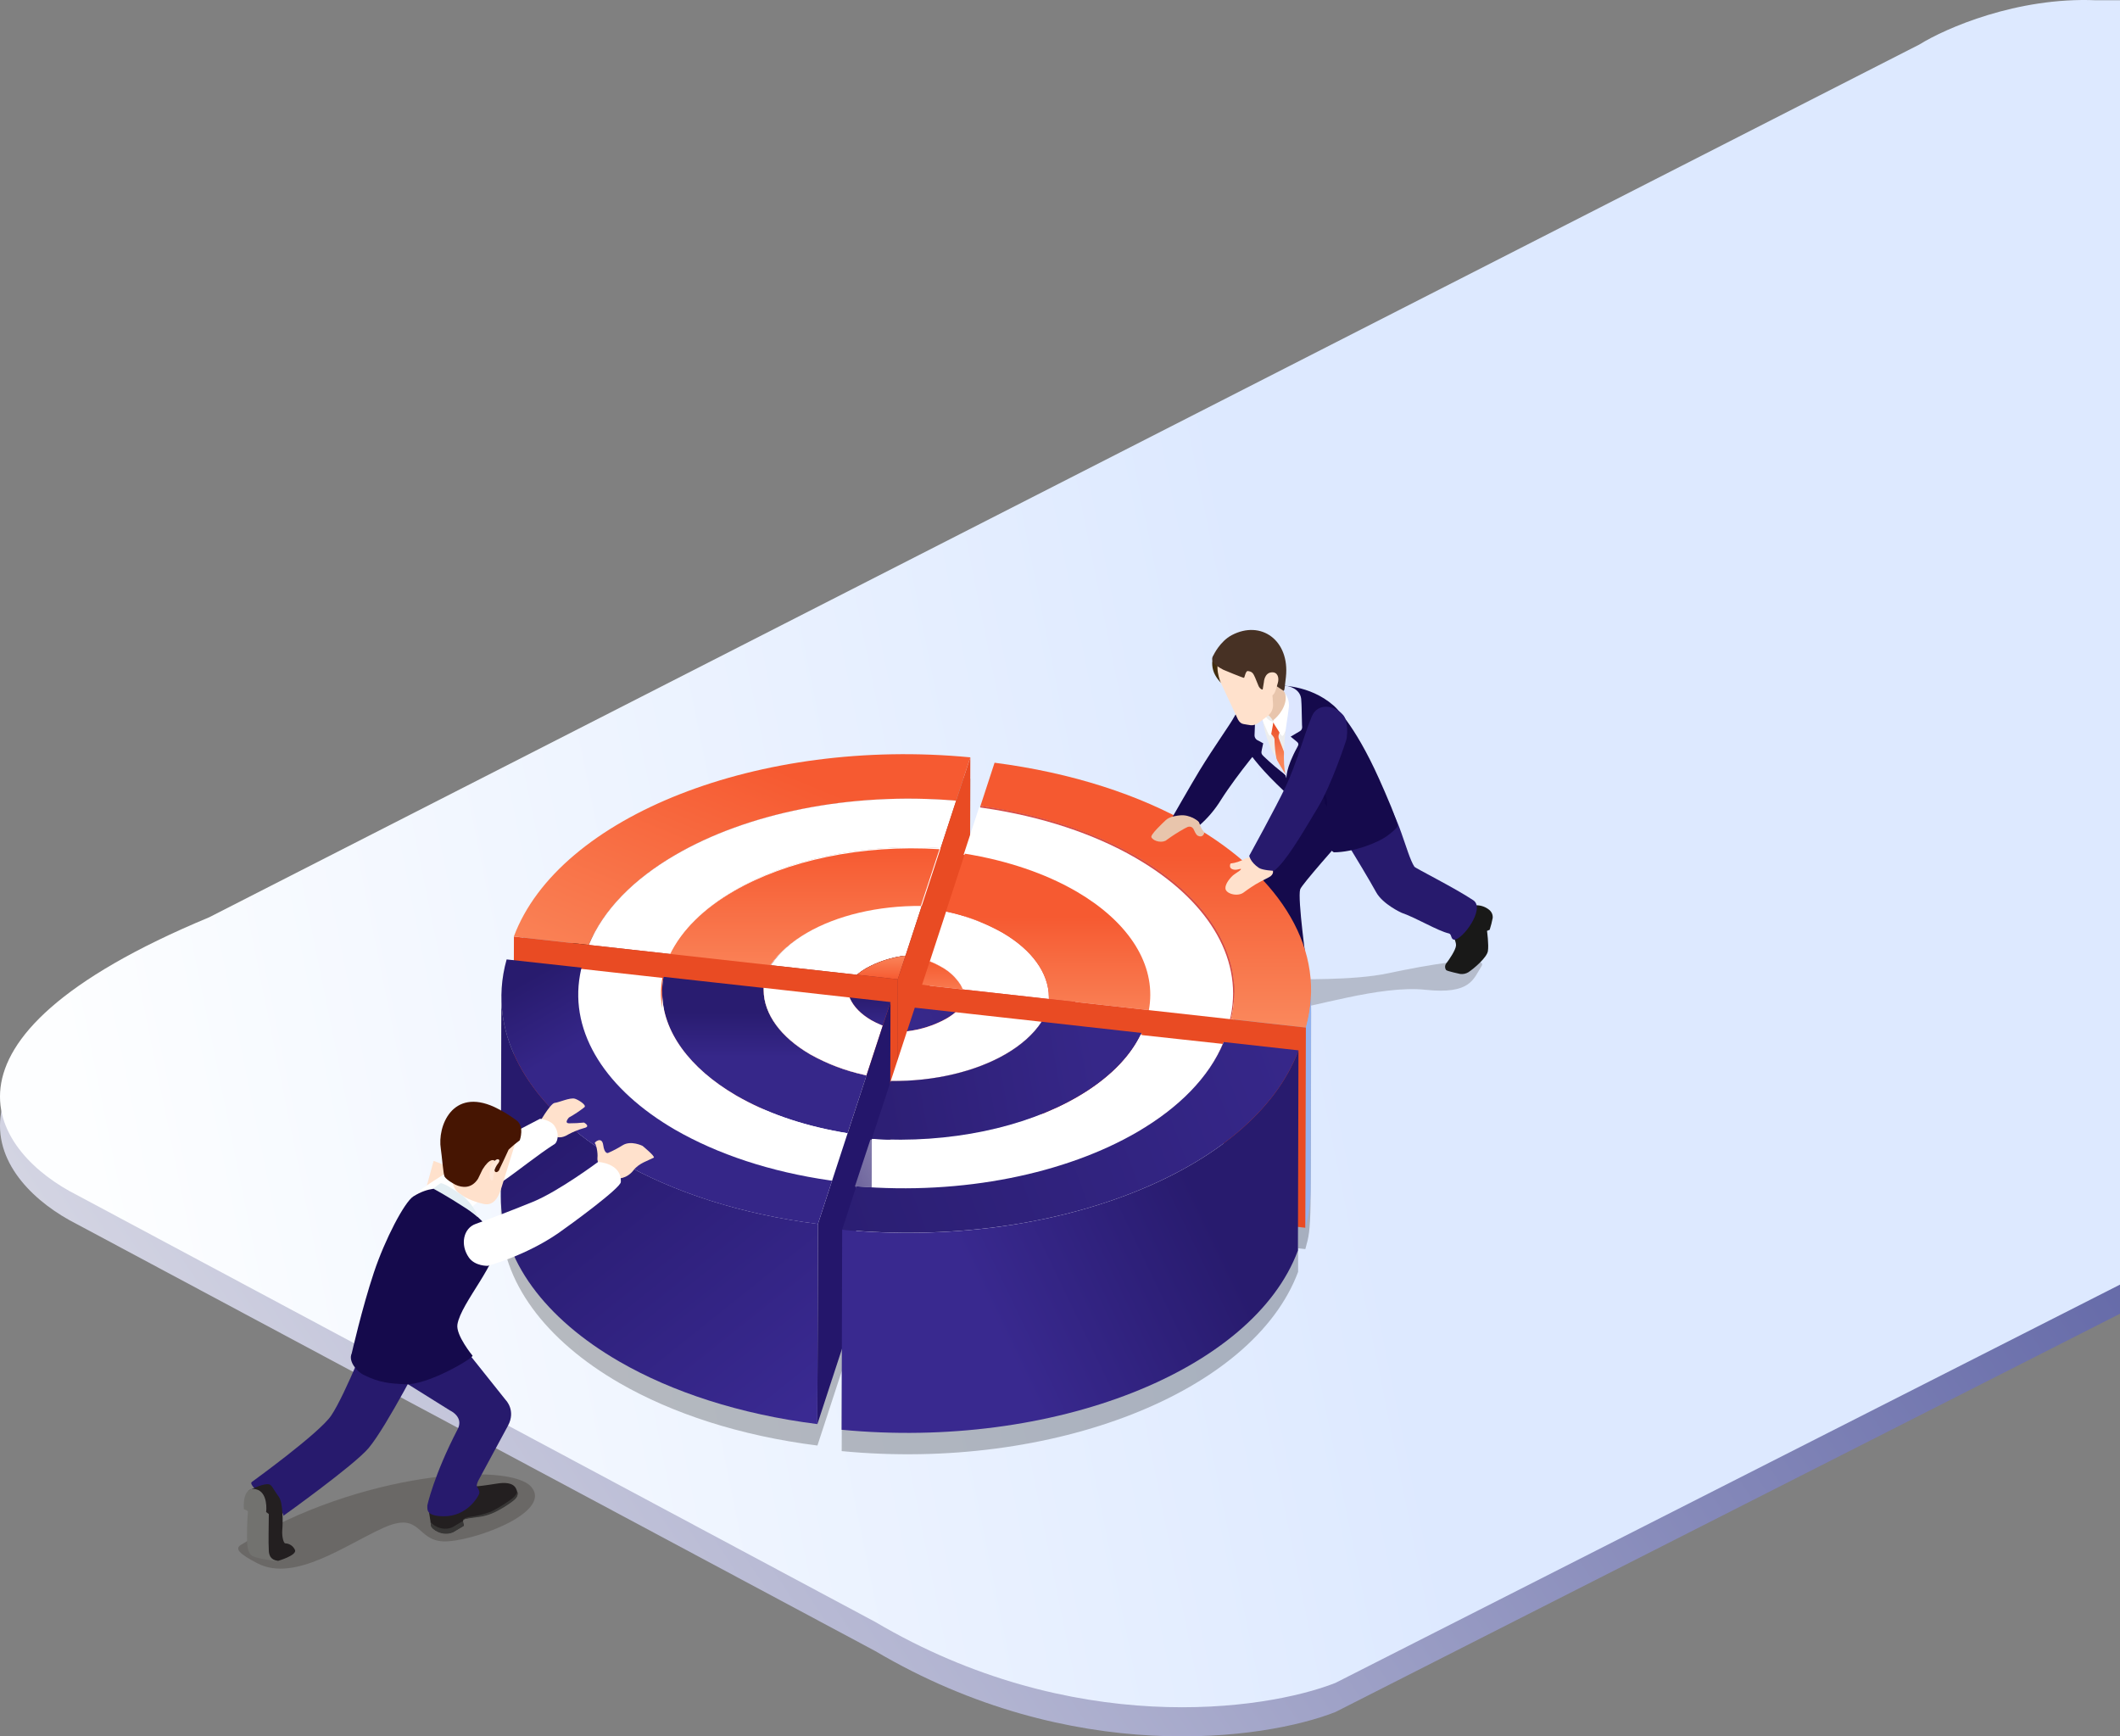 <svg width="801" height="656" viewBox="0 0 801 656" fill="none" xmlns="http://www.w3.org/2000/svg">
<rect x="0" y="0" width="801" height="656" fill="#808080" stroke="none"/>
<g id="Group 5498">
<path id="Vector 65" d="M504.556 646.805L838 477.547L837.999 11.095H791.952C762.101 9.823 735.055 21.69 725.264 27.782L79.018 357.557C-34.035 404.599 -1.432 447.086 29.002 462.449L330.689 623.761C404.999 667.625 477.563 657.4 504.556 646.805Z" fill="url(#paint0_linear_1234_9154)"/>
<path id="Vector 66" d="M504.556 635.805L838 466.547L837.999 0.095H791.952C762.101 -1.177 735.055 10.69 725.264 16.782L79.018 346.557C-34.035 393.599 -1.432 436.086 29.002 451.449L330.689 612.761C404.999 656.625 477.563 646.4 504.556 635.805Z" fill="url(#paint1_linear_1234_9154)"/>
<g id="Frame">
<g id="Group">
<g id="Isolation Mode">
<path id="Vector" d="M225.372 362.812L221.421 364.952L221.238 361.531L225.372 362.812Z" fill="#282827"/>
<path id="Vector_2" d="M229.65 353.402L238.213 359.583C238.213 359.583 242.53 362.559 244.1 363.33C244.464 363.534 244.774 363.822 245.006 364.169C245.237 364.516 245.382 364.913 245.43 365.327C245.469 365.582 245.453 365.843 245.383 366.091C245.313 366.34 245.19 366.57 245.024 366.767C244.116 367.786 242.18 368.629 240.571 369.051C235.792 370.308 230.758 367.674 230.758 367.674C229.961 367.229 224.306 364.134 223.883 363.84C222.705 363.044 221.653 362.734 221.279 363.33C221.279 363.33 221.406 364.747 221.422 364.922L216.691 362.145C216.488 361.305 216.344 360.451 216.261 359.591L215.91 353.227L229.65 353.402Z" fill="#231F20"/>
<path id="Vector_3" d="M245.444 365.536C244.536 367.024 242.083 367.883 240.49 368.361C238.836 368.849 237.097 368.982 235.388 368.752C233.679 368.522 232.038 367.933 230.573 367.024C228.98 366.181 224.463 363.73 224.009 363.523C224.009 363.523 221.389 361.845 221.333 363.245C221.316 363.433 221.316 363.622 221.333 363.81C221.353 363.701 221.391 363.596 221.444 363.5C221.699 362.569 224.336 364.224 224.336 364.224C224.726 364.558 229.856 367.533 230.708 367.987C230.708 367.987 235.487 371.169 240.816 369.395C242.409 368.87 244.385 368.178 245.293 366.698C245.455 366.334 245.508 365.93 245.444 365.536Z" fill="#282827"/>
<path id="Vector_4" d="M221.373 363.244C221.373 363.244 219.143 362.21 218.386 361.884C216.618 361.136 216.379 360.539 216.379 360.539C216.446 361.139 216.549 361.734 216.69 362.321C216.69 362.321 216.769 362.822 217.789 363.332C218.808 363.841 221.461 364.923 221.461 364.923L221.373 363.244Z" fill="#282827"/>
<g id="Vector_5" style="mix-blend-mode:multiply" opacity="0.2">
<path d="M487.035 370.029C489.481 369.775 511.083 370.58 524.588 367.676C538.094 364.771 562.809 360.347 559.738 365.082C556.668 369.817 555.744 375.767 538.556 373.937C521.368 372.107 495.473 380.863 484.427 381.93C473.38 382.997 472.151 371.541 487.035 370.029Z" fill="#160B01"/>
</g>
<path id="Vector_6" d="M482.766 370.875L486.708 373.015L486.9 369.594L482.766 370.875Z" fill="#282827"/>
<path id="Vector_7" d="M478.472 361.456L469.894 367.646C469.894 367.646 465.568 370.613 463.999 371.393C463.635 371.597 463.325 371.884 463.093 372.232C462.862 372.579 462.717 372.976 462.669 373.39C462.63 373.646 462.647 373.907 462.718 374.155C462.79 374.404 462.914 374.634 463.083 374.83C464.35 375.955 465.882 376.741 467.536 377.113C472.315 378.362 477.349 375.737 477.349 375.737C478.146 375.291 483.801 372.197 484.223 371.902C485.402 371.107 486.446 370.789 486.828 371.385C486.828 371.385 486.701 372.809 486.685 372.976L491.416 370.2C491.619 369.357 491.763 368.501 491.846 367.638L492.197 361.273L478.472 361.456Z" fill="#231F20"/>
<path id="Vector_8" d="M462.721 373.599C463.622 375.079 466.083 375.946 467.668 376.423C469.323 376.91 471.063 377.042 472.773 376.812C474.483 376.581 476.125 375.994 477.593 375.087C479.186 374.243 483.702 371.793 484.148 371.586C484.148 371.586 486.777 369.907 486.833 371.308C486.849 371.493 486.849 371.679 486.833 371.864C486.817 371.758 486.782 371.656 486.729 371.562C486.466 370.631 483.83 372.286 483.83 372.286C483.447 372.612 478.318 375.596 477.457 376.041C477.457 376.041 472.678 379.224 467.349 377.449C465.756 376.932 463.781 376.24 462.873 374.752C462.711 374.391 462.658 373.99 462.721 373.599Z" fill="#282827"/>
<path id="Vector_9" d="M486.795 371.307C486.795 371.307 489.025 370.264 489.782 369.946C491.55 369.198 491.789 368.602 491.789 368.602C491.723 369.199 491.619 369.791 491.478 370.376C491.478 370.376 491.399 370.877 490.379 371.394C489.359 371.911 486.707 372.985 486.707 372.985L486.795 371.307Z" fill="#282827"/>
<path id="Vector_10" d="M500.358 300.114C500.358 300.114 473.269 326.649 474.015 334.412C474.797 342.539 477.435 363.209 477.435 363.209C477.016 364.929 477.833 366.063 481.587 367.169C489.409 369.495 491.847 366.199 491.847 366.199C492.558 365.528 493.504 365.186 493.725 364.608C493.725 364.608 490.169 339.428 491.25 335.989C491.812 334.191 505.613 318.743 510.832 312.664C517.835 304.516 513.896 293 513.896 293L500.358 300.114Z" fill="#150A4C"/>
<path id="Vector_11" d="M557.606 342.001C559.477 341.966 561.295 342.596 562.709 343.772C563.157 344.146 563.506 344.618 563.728 345.147C563.95 345.676 564.038 346.248 563.985 346.816C563.697 348.319 563.317 349.805 562.848 351.266L561.842 351.686C561.842 351.686 562.571 356.941 562.17 359.348C561.769 361.756 556.964 365.884 554.814 367.298C553.88 367.872 552.762 368.106 551.664 367.955C551.664 367.955 546.685 366.892 546.379 366.479C546.1 366.068 545.969 365.581 546.006 365.092C546.043 364.603 546.245 364.139 546.583 363.771C547.516 362.567 549.995 358.964 550.126 357.228C550.25 355.619 548.668 353.03 548.668 353.03L557.606 342.001Z" fill="#191918"/>
<g id="Vector_12" style="mix-blend-mode:multiply" opacity="0.25">
<path d="M495.383 382.629C495.773 341.832 446.739 305.299 375.791 296.317L370.446 312.674L366.543 324.608L366.623 294.193C287.041 286.555 211.179 316.35 194.189 361.912V370.823L191.456 370.52C188.772 380.067 189.489 377.68 189.258 460.15C189.186 483.961 205.985 506.293 234.103 522.539C254.017 534.003 279.553 542.428 308.85 546.119L318.106 517.829L318.018 548.228C397.608 555.881 473.478 526.079 490.461 480.508V471.606L493.193 471.908C495.789 462.672 495.16 464.541 495.391 382.279C495.383 382.398 495.383 382.518 495.383 382.629Z" fill="black"/>
</g>
<g id="Group_2">
<g id="Group_3">
<path id="Vector_13" d="M361.266 302.492L361.051 378.072C320.738 374.683 281.803 382.917 254.888 398.59C239.268 407.683 227.703 419.274 222.23 432.576L222.446 356.997C227.886 343.703 239.452 332.103 255.104 323.01C282.019 307.329 320.937 299.095 361.266 302.492Z" fill="#A43A38"/>
<g id="Group_4">
<g id="Group_5">
<path id="Vector_14" d="M361.266 302.492L361.051 378.072C320.738 374.683 281.803 382.917 254.888 398.59C239.268 407.683 227.703 419.274 222.23 432.576L222.446 356.997C227.886 343.703 239.452 332.103 255.104 323.01C282.019 307.329 320.953 299.095 361.266 302.492Z" fill="#A43A38"/>
</g>
</g>
</g>
<g id="Group_6">
<path id="Vector_15" d="M355.405 320.423L355.19 396.003C325.718 394.125 297.433 400.33 277.623 411.795C266.313 418.334 257.758 426.584 253.281 436.02L253.496 360.401C257.973 350.965 266.528 342.715 277.839 336.175C297.648 324.759 325.902 318.553 355.405 320.423Z" fill="white"/>
<g id="Group_7">
<g id="Group_8">
<path id="Vector_16" d="M355.405 320.424L355.19 396.003C325.718 394.126 297.433 400.331 277.623 411.795C266.313 418.335 257.758 426.585 253.281 436.021L253.496 360.401C257.973 350.966 266.528 342.716 277.839 336.176C297.648 324.72 325.902 318.514 355.405 320.384V320.424Z" fill="white"/>
</g>
</g>
</g>
<path id="Vector_17" d="M366.611 286.124L361.266 302.489C320.953 299.092 282.019 307.326 255.104 323.007C239.483 332.1 227.918 343.692 222.445 356.994L194.145 353.811C211.167 308.305 287.029 278.478 366.611 286.124Z" fill="url(#paint2_linear_1234_9154)"/>
<path id="Vector_18" d="M361.265 302.492L355.403 320.424C325.931 318.555 297.646 324.76 277.836 336.216C266.525 342.756 257.97 351.006 253.494 360.442L222.477 356.997C227.917 343.703 239.483 332.103 255.135 323.01C282.018 307.329 320.936 299.095 361.265 302.492Z" fill="white"/>
<g id="Group_9">
<path id="Vector_19" d="M348.258 342.264L348.043 417.844C331.483 417.661 315.926 421.472 304.687 427.979C298.801 431.384 294.101 435.529 291.066 440.223L291.274 364.644C294.316 359.942 299.016 355.805 304.902 352.392C316.157 345.892 331.698 342.081 348.258 342.264Z" fill="#8D3230"/>
<g id="Group_10">
<g id="Group_11">
<path id="Vector_20" d="M348.258 342.266L348.043 417.846C331.483 417.663 315.926 421.474 304.687 427.982C298.801 431.387 294.101 435.532 291.066 440.225L291.274 364.646C294.316 359.944 299.016 355.807 304.902 352.394C316.141 345.894 331.698 342.052 348.258 342.266Z" fill="#8D3230"/>
</g>
</g>
</g>
<path id="Vector_21" d="M354.948 320.829L347.78 342.676C331.22 342.493 315.663 346.303 304.424 352.803C298.538 356.216 293.838 360.353 290.795 365.055L253.016 360.847C257.492 351.411 266.047 343.161 277.358 336.621C297.192 325.165 325.445 318.96 354.948 320.829Z" fill="url(#paint3_linear_1234_9154)"/>
<path id="Vector_22" d="M348.258 342.272L342.124 361.055C336.865 361.664 331.779 363.305 327.157 365.885C325.957 366.581 324.819 367.379 323.756 368.271L291.273 364.659C294.316 359.958 299.016 355.821 304.902 352.408C316.157 345.9 331.698 342.089 348.258 342.272Z" fill="white"/>
<g id="Group_12">
<path id="Vector_23" d="M342.126 361.047L341.911 436.626C336.653 437.239 331.567 438.88 326.944 441.456C325.747 442.157 324.61 442.956 323.543 443.842L323.758 368.263C324.821 367.371 325.959 366.572 327.159 365.876C331.781 363.297 336.867 361.655 342.126 361.047Z" fill="#8D3230"/>
<g id="Group_13">
<g id="Group_14">
<path id="Vector_24" d="M342.126 361.047L341.911 436.626C336.653 437.239 331.567 438.88 326.944 441.456C325.747 442.157 324.61 442.956 323.543 443.842L323.758 368.263C324.821 367.371 325.959 366.572 327.159 365.876C331.781 363.297 336.867 361.655 342.126 361.047Z" fill="#8D3230"/>
</g>
</g>
</g>
<path id="Vector_25" d="M342.126 361.047L339.203 369.973L323.758 368.255C324.821 367.363 325.959 366.564 327.159 365.868C331.781 363.291 336.868 361.653 342.126 361.047Z" fill="url(#paint4_linear_1234_9154)"/>
<path id="Vector_26" d="M323.765 368.26L291.282 364.648L253.494 360.439L222.477 356.994L194.176 353.844L193.961 429.455L222.262 432.606L253.279 436.058L291.067 440.259L323.542 443.871L338.986 445.589L339.202 369.978L323.765 368.26Z" fill="#E94B23"/>
<path id="Vector_27" d="M361.267 302.49L355.405 320.422L348.26 342.269L342.127 361.052L339.203 369.979L338.988 445.59L341.92 436.664L348.053 417.88L355.198 396.042L361.052 378.101L366.405 361.736L366.62 286.125L361.267 302.49Z" fill="#E94B23"/>
<g id="Group_15">
<g id="Group_16">
<g id="Group_17">
<path id="Vector_28" d="M219.723 365.586L219.508 441.205C219.421 441.547 219.341 441.89 219.269 442.24C219.118 442.924 219.015 443.425 218.927 443.926C218.488 446.349 218.264 448.807 218.258 451.269L218.473 375.69C218.48 373.227 218.704 370.77 219.142 368.347C219.23 367.845 219.333 367.344 219.477 366.66C219.556 366.318 219.636 365.968 219.723 365.626V365.586Z" fill="#D54B48"/>
</g>
</g>
</g>
<g id="Group_18">
<g id="Group_19">
<g id="Group_20">
<path id="Vector_29" d="M250.741 369.048L250.526 444.627C250.47 444.953 250.414 445.272 250.367 445.598C250.367 445.797 250.311 445.988 250.279 446.187C250.247 446.385 250.239 446.481 250.223 446.624C250.071 447.873 249.994 449.129 249.992 450.387L250.207 374.768C250.209 373.513 250.286 372.259 250.438 371.013C250.438 370.862 250.478 370.718 250.494 370.567C250.51 370.416 250.55 370.177 250.582 369.978C250.613 369.78 250.685 369.334 250.741 369.008V369.048Z" fill="white"/>
</g>
</g>
</g>
<g id="Group_21">
<g id="Group_22">
<g id="Group_23">
<path id="Vector_30" d="M288.512 373.25L288.281 448.869C288.281 449.036 288.281 449.203 288.281 449.371L288.504 373.751V373.25H288.512Z" fill="#D54B48"/>
</g>
</g>
</g>
<g id="Group_24">
<g id="Group_25">
<g id="Group_26">
<path id="Vector_31" d="M250.741 369.048L250.526 444.627C250.47 444.953 250.414 445.272 250.367 445.598C250.367 445.797 250.311 445.988 250.279 446.187C250.247 446.385 250.239 446.481 250.223 446.624C250.071 447.873 249.994 449.129 249.992 450.387L250.207 374.768C250.209 373.513 250.286 372.259 250.438 371.013C250.438 370.862 250.478 370.718 250.494 370.567C250.51 370.416 250.55 370.177 250.582 369.978C250.613 369.78 250.685 369.334 250.741 369.008V369.048Z" fill="white"/>
</g>
</g>
</g>
<g id="Group_27">
<g id="Group_28">
<g id="Group_29">
<path id="Vector_32" d="M219.723 365.586L219.508 441.205C219.421 441.547 219.341 441.89 219.269 442.24C219.118 442.924 219.015 443.425 218.927 443.926C218.488 446.349 218.264 448.807 218.258 451.269L218.473 375.69C218.48 373.227 218.704 370.77 219.142 368.347C219.23 367.845 219.333 367.344 219.477 366.66C219.556 366.318 219.636 365.968 219.723 365.626V365.586Z" fill="#D54B48"/>
</g>
</g>
</g>
<g id="Group_30">
<g id="Group_31">
<g id="Group_32">
<path id="Vector_33" d="M329.268 385.476L329.053 461.055L328.862 460.944C325.094 458.732 322.354 455.972 321 452.941L320.96 452.861C320.921 452.778 320.886 452.693 320.857 452.606C320.831 452.558 320.809 452.508 320.793 452.455L321.008 376.836C321.026 376.89 321.047 376.943 321.072 376.995C321.072 377.083 321.135 377.162 321.175 377.25C321.178 377.273 321.178 377.297 321.175 377.321C322.537 380.352 325.277 383.121 329.045 385.333L329.236 385.444L329.268 385.476Z" fill="#D54B48"/>
</g>
</g>
</g>
<g id="Group_33">
<g id="Group_34">
<g id="Group_35">
<path id="Vector_34" d="M333.524 387.513L333.308 463.132C332.966 462.997 332.631 462.854 332.305 462.711C331.215 462.239 330.151 461.707 329.119 461.12L329.039 461.072L329.254 385.492L329.334 385.54C330.366 386.128 331.43 386.659 332.52 387.131C332.847 387.274 333.181 387.417 333.524 387.553V387.513Z" fill="#D54B48"/>
</g>
</g>
</g>
<path id="Vector_35" d="M336.448 378.578L333.525 387.512C333.183 387.377 332.848 387.234 332.521 387.091C331.431 386.619 330.368 386.087 329.335 385.5L329.256 385.452L329.064 385.34C325.297 383.129 322.557 380.36 321.195 377.329C321.198 377.305 321.198 377.281 321.195 377.257C321.155 377.17 321.123 377.09 321.091 377.003C321.066 376.951 321.045 376.898 321.027 376.844L336.448 378.578Z" fill="url(#paint5_linear_1234_9154)"/>
<g id="Group_36">
<g id="Group_37">
<g id="Group_38">
<path id="Vector_36" d="M306.235 398.413L306.028 473.993L305.757 473.842C294.908 467.477 288.408 458.853 288.297 449.625C288.297 449.529 288.297 449.434 288.297 449.338L288.52 373.719C288.52 373.814 288.52 373.91 288.52 374.005C288.631 383.242 295.131 391.89 305.98 398.222L306.243 398.382L306.235 398.413Z" fill="white"/>
</g>
</g>
</g>
<g id="Group_39">
<g id="Group_40">
<g id="Group_41">
<path id="Vector_37" d="M327.39 406.298L327.175 481.878L326.69 481.774L326.22 481.663C319.198 480.128 312.44 477.571 306.163 474.073L306.027 473.994L306.234 398.414L306.378 398.494C312.658 401.984 319.415 404.541 326.435 406.083L326.905 406.187L327.39 406.298Z" fill="white"/>
</g>
</g>
</g>
<path id="Vector_38" d="M288.511 373.247C288.511 373.51 288.511 373.772 288.511 374.043C288.623 383.28 295.123 391.927 305.971 398.26L306.234 398.419C312.557 401.947 319.362 404.531 326.434 406.089L326.904 406.192L327.39 406.304L320.221 428.15C319.258 427.991 318.302 427.832 317.346 427.657C302.339 424.952 289.148 420.234 278.523 414.132L277.917 413.782C259.039 402.747 248.445 387.297 250.413 371.06C250.413 370.908 250.453 370.765 250.469 370.614C250.485 370.463 250.524 370.224 250.556 370.025C250.588 369.826 250.66 369.381 250.716 369.055L288.511 373.247Z" fill="url(#paint6_linear_1234_9154)"/>
<path id="Vector_39" d="M321.01 376.855C321.028 376.909 321.05 376.962 321.074 377.014C321.074 377.101 321.138 377.181 321.178 377.269C322.572 380.371 325.312 383.14 329.079 385.352L329.271 385.463C330.323 386.053 331.408 386.584 332.52 387.054C332.847 387.197 333.182 387.34 333.524 387.476L327.391 406.259L326.905 406.148L326.435 406.044C319.415 404.502 312.658 401.945 306.378 398.455L306.235 398.375L305.972 398.216C295.123 391.851 288.623 383.235 288.512 373.999C288.512 373.736 288.512 373.474 288.512 373.203L321.01 376.855Z" fill="white"/>
<g id="Group_42">
<g id="Group_43">
<g id="Group_44">
<path id="Vector_40" d="M320.247 428.141L320.032 503.72C319.068 503.569 318.112 503.402 317.164 503.235C302.15 500.53 288.959 495.812 278.333 489.71L277.728 489.368C260.315 479.185 249.945 465.246 249.992 450.385L250.207 374.766C250.16 389.611 260.562 403.55 277.943 413.749L278.548 414.099C289.174 420.201 302.365 424.919 317.371 427.624C318.327 427.799 319.283 427.958 320.247 428.117V428.141Z" fill="white"/>
</g>
</g>
</g>
<g id="Group_45">
<g id="Group_46">
<g id="Group_47">
<path id="Vector_41" d="M314.384 446.072L314.169 521.651L313.492 521.556C290.767 518.326 270.909 511.627 255.289 502.645L254.827 502.422C231.863 489.089 218.187 470.782 218.242 451.275L218.457 375.695C218.402 395.203 232.078 413.509 255.042 426.851L255.488 427.105C271.109 436.087 290.966 442.778 313.691 446.016L314.368 446.112L314.384 446.072Z" fill="white"/>
</g>
</g>
</g>
<path id="Vector_42" d="M250.284 369.453C250.228 369.779 250.173 370.105 250.125 370.423C250.077 370.742 250.061 370.821 250.037 371.012C250.013 371.203 249.997 371.306 249.982 371.458C247.998 387.695 258.608 403.145 277.47 414.18L277.94 414.45C288.701 420.632 301.892 425.35 316.899 428.055C317.854 428.23 318.81 428.389 319.774 428.548L313.912 446.48L313.235 446.385C290.509 443.147 270.652 436.456 255.032 427.474L254.585 427.219C228.762 412.215 214.679 390.933 218.67 368.721C218.757 368.22 218.861 367.718 218.964 367.217C219.068 366.716 219.163 366.342 219.251 366L250.284 369.453Z" fill="white"/>
<g id="Group_48">
<g id="Group_49">
<path id="Vector_43" d="M309.03 462.439L308.815 538.019C279.518 534.311 253.949 525.902 234.068 514.43C205.926 498.208 189.151 475.861 189.223 452.049L189.438 376.43C189.366 400.249 206.165 422.573 234.283 438.819C254.196 450.283 279.733 458.708 309.03 462.407V462.439Z" fill="url(#paint7_linear_1234_9154)"/>
</g>
</g>
<path id="Vector_44" d="M333.533 387.512L327.391 406.296L320.247 428.142L314.384 446.075L309.031 462.44L308.824 538.051L314.169 521.686L320.039 503.754L327.176 481.907L333.318 463.132L336.241 454.197L336.456 378.578L333.533 387.512Z" fill="#24166B"/>
<path id="Vector_45" d="M219.724 365.587C219.636 365.93 219.557 366.28 219.477 366.622C219.334 367.306 219.23 367.807 219.142 368.308C215.16 390.521 229.235 411.802 255.058 426.807C271.124 436.044 290.982 442.718 313.707 445.972L314.384 446.068L309.032 462.433C279.735 458.717 254.166 450.308 234.285 438.844C200.679 419.464 183.306 391.356 191.423 362.469L219.724 365.587Z" fill="url(#paint8_linear_1234_9154)"/>
<g id="Group_50">
<g id="Group_51">
<g id="Group_52">
<path id="Vector_46" d="M466.345 374.995L466.13 450.614C466.186 431.107 452.509 412.8 429.545 399.467C413.614 390.302 393.979 383.666 371.557 380.373L370.219 380.182L370.434 304.562L371.772 304.753C394.195 308.015 413.797 314.65 429.76 323.847C452.724 337.181 466.401 355.487 466.345 374.987V374.995Z" fill="#D54B48"/>
</g>
</g>
</g>
<g id="Group_53">
<g id="Group_54">
<g id="Group_55">
<path id="Vector_47" d="M466.345 374.995L466.13 450.614C466.186 431.107 452.509 412.8 429.545 399.467C413.614 390.302 393.979 383.666 371.557 380.373L370.219 380.182L370.434 304.562L371.772 304.753C394.195 308.015 413.797 314.65 429.76 323.847C452.724 337.181 466.401 355.487 466.345 374.987V374.995Z" fill="#D54B48"/>
</g>
</g>
</g>
<g id="Group_56">
<g id="Group_57">
<g id="Group_58">
<path id="Vector_48" d="M406.405 336.629L406.198 412.208C394.72 405.629 380.541 400.712 364.348 398.111L364.563 322.531C380.756 325.125 394.935 330.041 406.405 336.621V336.629Z" fill="white"/>
</g>
</g>
</g>
<g id="Group_59">
<g id="Group_60">
<g id="Group_61">
<path id="Vector_49" d="M434.612 375.87L434.397 451.505C434.444 436.652 424.042 422.713 406.661 412.522L406.199 412.251L406.406 336.672L406.876 336.942C424.289 347.126 434.652 361.064 434.612 375.926V375.87Z" fill="white"/>
</g>
</g>
</g>
<g id="Group_62">
<g id="Group_63">
<g id="Group_64">
<path id="Vector_50" d="M378.574 352.259L378.359 427.879L378.088 427.719C371.559 424.112 364.524 421.508 357.219 419.994L357.434 344.375C364.733 345.892 371.763 348.496 378.287 352.1L378.566 352.259H378.574Z" fill="#D54B48"/>
</g>
</g>
</g>
<g id="Group_65">
<g id="Group_66">
<g id="Group_67">
<path id="Vector_51" d="M378.574 352.259L378.359 427.879L378.088 427.719C371.559 424.112 364.524 421.508 357.219 419.994L357.434 344.375C364.733 345.892 371.763 348.496 378.287 352.1L378.566 352.259H378.574Z" fill="#D54B48"/>
</g>
</g>
</g>
<g id="Group_68">
<g id="Group_69">
<g id="Group_70">
<path id="Vector_52" d="M355.546 365.216L355.331 440.796L355.084 440.66C353.802 439.934 352.471 439.296 351.102 438.751L351.285 363.203C352.654 363.748 353.985 364.386 355.267 365.112L355.514 365.256L355.546 365.216Z" fill="white"/>
</g>
</g>
</g>
<g id="Group_71">
<g id="Group_72">
<g id="Group_73">
<path id="Vector_53" d="M363.815 373.803L363.592 449.422C363.544 449.287 363.481 449.143 363.425 449.016C363.234 448.587 363.019 448.173 362.788 447.759C360.985 444.905 358.485 442.556 355.523 440.933L355.332 440.822L355.547 365.242L355.738 365.354C358.703 366.973 361.203 369.323 363.003 372.18C363.234 372.585 363.449 372.975 363.64 373.429C363.696 373.564 363.751 373.699 363.815 373.834V373.803Z" fill="white"/>
</g>
</g>
</g>
<path id="Vector_54" d="M355.548 365.208L355.739 365.32C358.703 366.939 361.204 369.289 363.003 372.146C363.234 372.551 363.45 372.941 363.641 373.395C363.696 373.53 363.752 373.665 363.816 373.8L348.371 372.082L351.286 363.195C352.655 363.743 353.985 364.381 355.269 365.105L355.548 365.208Z" fill="url(#paint9_linear_1234_9154)"/>
<g id="Group_74">
<g id="Group_75">
<g id="Group_76">
<path id="Vector_55" d="M466.345 374.995L466.13 450.614C466.186 431.107 452.509 412.8 429.545 399.467C413.614 390.302 393.979 383.666 371.557 380.373L370.219 380.182L370.434 304.562L371.772 304.753C394.195 308.015 413.797 314.65 429.76 323.847C452.724 337.181 466.401 355.487 466.345 374.987V374.995Z" fill="#D54B48"/>
</g>
</g>
</g>
<g id="Group_77">
<g id="Group_78">
<g id="Group_79">
<path id="Vector_56" d="M434.612 375.87L434.397 451.505C434.444 436.652 424.042 422.713 406.661 412.522L406.199 412.251L406.406 336.672L406.876 336.942C424.289 347.126 434.652 361.064 434.612 375.926V375.87Z" fill="white"/>
</g>
</g>
</g>
<g id="Group_80">
<g id="Group_81">
<g id="Group_82">
<path id="Vector_57" d="M396.297 376.905L396.082 452.485V452.326C396.035 443.089 389.575 434.425 378.758 428.077L378.359 427.846L378.574 352.227L378.973 352.457C389.79 358.822 396.25 367.478 396.297 376.714V376.873V376.905Z" fill="#D54B48"/>
</g>
</g>
</g>
<g id="Group_83">
<g id="Group_84">
<g id="Group_85">
<path id="Vector_58" d="M396.297 376.907L396.082 452.486V452.566L396.297 376.947V376.875V376.907Z" fill="white"/>
</g>
</g>
</g>
<g id="Group_86">
<g id="Group_87">
<g id="Group_88">
<path id="Vector_59" d="M396.297 376.977L396.082 452.596C396.082 452.739 396.082 452.882 396.082 453.033L396.297 377.454C396.297 377.303 396.297 377.152 396.297 377.008V376.977Z" fill="white"/>
</g>
</g>
</g>
<path id="Vector_60" d="M378.574 352.259L378.972 352.49C389.789 358.854 396.249 367.51 396.297 376.747V376.978C396.297 377.121 396.297 377.272 396.297 377.423L363.822 373.803C363.758 373.668 363.702 373.533 363.647 373.398C363.455 372.976 363.24 372.554 363.009 372.149C361.21 369.292 358.709 366.942 355.745 365.323L355.554 365.211L355.307 365.068C354.025 364.341 352.694 363.703 351.324 363.159L357.473 344.375C364.759 345.895 371.775 348.499 378.287 352.1L378.574 352.259Z" fill="white"/>
<g id="Group_89">
<g id="Group_90">
<g id="Group_91">
<path id="Vector_61" d="M434.612 375.875L434.397 451.51C434.397 452.489 434.349 453.467 434.254 454.454C434.158 455.44 434.031 456.316 433.863 457.254L434.078 381.675C434.246 380.736 434.381 379.805 434.469 378.874C434.556 377.944 434.612 376.901 434.612 375.923V375.875Z" fill="#D54B48"/>
</g>
</g>
</g>
<g id="Group_92">
<g id="Group_93">
<g id="Group_94">
<path id="Vector_62" d="M466.345 375L466.129 450.619C466.119 453.434 465.828 456.24 465.261 458.997C465.261 459.116 465.205 459.235 465.182 459.355C465.086 459.792 464.982 460.246 464.879 460.691L465.094 385.072C465.197 384.626 465.301 384.181 465.397 383.735C465.397 383.616 465.444 383.497 465.476 383.377C466.043 380.621 466.334 377.814 466.345 375Z" fill="white"/>
</g>
</g>
</g>
<path id="Vector_63" d="M428.813 323.966L429.315 324.261C455.544 339.488 469.651 361.207 465.031 383.778C465.031 383.897 464.975 384.016 464.952 384.136C464.856 384.581 464.752 385.027 464.649 385.472L433.592 382.028C433.759 381.089 433.895 380.158 433.982 379.227C435.504 363.316 424.957 348.16 406.39 337.3L405.92 337.03C394.45 330.45 380.272 325.534 364.078 322.94L369.949 305L371.287 305.191C393.765 308.453 413.344 315.072 428.813 323.966Z" fill="white"/>
<path id="Vector_64" d="M406.23 336.534L406.875 336.9C425.442 347.759 435.988 362.883 434.467 378.826C434.379 379.757 434.244 380.688 434.077 381.627L396.289 377.426C396.289 377.275 396.289 377.124 396.289 376.981V376.726C396.241 367.489 389.781 358.826 378.964 352.469L378.566 352.238L378.287 352.079C371.76 348.474 364.728 345.87 357.426 344.354L364.555 322.516C380.748 325.133 394.935 330.05 406.23 336.534Z" fill="url(#paint10_linear_1234_9154)"/>
<path id="Vector_65" d="M450.533 311.817C484.139 331.197 501.512 359.304 493.395 388.192L465.094 385.01C465.198 384.564 465.301 384.118 465.397 383.673C465.397 383.554 465.445 383.434 465.476 383.315C470.096 360.744 455.99 339.025 429.76 323.798C413.829 314.625 394.194 307.99 371.772 304.704L370.434 304.513L375.778 288.156C405.083 291.943 430.652 300.344 450.533 311.817Z" fill="url(#paint11_linear_1234_9154)"/>
<g id="Group_95">
<g id="Group_96">
<g id="Group_97">
<path id="Vector_66" d="M495.378 374.211L495.163 449.791C495.144 454.529 494.477 459.243 493.18 463.801L493.395 388.221C494.692 383.663 495.359 378.949 495.378 374.211Z" fill="#93B2EE"/>
</g>
</g>
</g>
<path id="Vector_67" d="M465.096 385.07L434.079 381.625L396.291 377.416L363.816 373.804L348.371 372.094L348.156 447.705L363.601 449.424L396.084 453.035L433.864 457.236L464.881 460.689L493.182 463.839L493.397 388.22L465.096 385.07Z" fill="#E94B23"/>
<path id="Vector_68" d="M361.052 382.414C359.914 383.362 358.693 384.207 357.403 384.936C352.848 387.431 347.852 389.022 342.691 389.622L345.631 380.703L361.052 382.414Z" fill="url(#paint12_linear_1234_9154)"/>
<g id="Group_98">
<g id="Group_99">
<g id="Group_100">
<path id="Vector_69" d="M361.052 382.414L360.837 457.994C359.7 458.945 358.479 459.792 357.189 460.524C352.624 463.027 347.618 464.627 342.445 465.233L342.66 389.654C347.821 389.054 352.817 387.463 357.372 384.968C358.662 384.239 359.883 383.395 361.021 382.446L361.052 382.414Z" fill="#D54B48"/>
</g>
</g>
</g>
<path id="Vector_70" d="M393.543 386.026C390.5 390.72 385.801 394.865 379.914 398.278C368.675 404.778 353.111 408.62 336.543 408.406L342.692 389.622C347.853 389.022 352.849 387.431 357.404 384.936C358.694 384.207 359.915 383.363 361.052 382.414L393.543 386.026Z" fill="white"/>
<g id="Group_101">
<g id="Group_102">
<g id="Group_103">
<path id="Vector_71" d="M393.543 386.023L393.328 461.643C390.286 466.337 385.586 470.482 379.7 473.887C368.46 480.394 352.896 484.229 336.328 484.022L336.543 408.403C353.111 408.586 368.675 404.775 379.915 398.275C385.801 394.862 390.501 390.717 393.543 386.023Z" fill="white"/>
</g>
</g>
</g>
<g id="Group_104">
<g id="Group_105">
<g id="Group_106">
<path id="Vector_72" d="M431.323 390.25L431.1 465.83C426.632 475.273 418.069 483.523 406.766 490.063C386.948 501.527 358.695 507.733 329.191 505.863L329.406 430.244C358.878 432.113 387.163 425.908 406.981 414.443C418.284 407.912 426.879 399.662 431.323 390.25Z" fill="white"/>
</g>
</g>
</g>
<path id="Vector_73" d="M431.323 390.248C426.879 399.66 418.284 407.91 406.965 414.449C387.148 425.914 358.894 432.119 329.391 430.249L336.559 408.403C353.127 408.586 368.692 404.775 379.931 398.275C385.817 394.862 390.517 390.717 393.56 386.023L431.323 390.248Z" fill="url(#paint13_linear_1234_9154)"/>
<path id="Vector_74" d="M462 394.389C456.545 407.527 444.964 418.99 429.3 427.977C402.358 443.466 363.365 451.604 323 448.254L328.87 430.532C358.38 432.38 386.702 426.247 406.545 414.918C417.887 408.455 426.492 400.301 430.943 391L462 394.389Z" fill="url(#paint14_linear_1234_9154)"/>
<g id="Group_107">
<g id="Group_108">
<g id="Group_109">
<path id="Vector_75" d="M462.34 393.68L462.125 469.299C456.685 482.585 445.111 494.185 429.467 503.286C402.56 518.959 363.625 527.153 323.305 523.804L323.52 448.185C363.832 451.574 402.775 443.339 429.682 427.667C445.302 418.573 456.868 406.982 462.34 393.68Z" fill="white"/>
</g>
</g>
</g>
<path id="Vector_76" d="M490.602 396.822C473.659 442.401 397.789 472.195 318.199 464.542L323.544 448.185C363.857 451.574 402.799 443.339 429.706 427.667C445.327 418.573 456.892 406.982 462.364 393.68L490.602 396.822Z" fill="url(#paint15_linear_1234_9154)"/>
<g id="Group_110">
<g id="Group_111">
<path id="Vector_77" d="M490.602 396.82L490.395 472.44C473.445 518.01 397.574 547.773 317.984 540.159L318.199 464.579C397.789 472.193 473.66 442.399 490.602 396.82Z" fill="url(#paint16_linear_1234_9154)"/>
</g>
</g>
</g>
<path id="Vector_78" d="M160.406 451.124L163.831 438.57L177.293 443.718L173.669 457.815C173.621 457.871 160.406 451.124 160.406 451.124Z" fill="#FFE1CC"/>
<path id="Vector_79" d="M183.069 437.875C182.366 437.883 181.678 438.085 181.082 438.459C180.486 438.832 180.005 439.362 179.692 439.991C179.415 440.522 179.256 441.105 179.225 441.702C179.193 442.299 179.29 442.896 179.509 443.452C179.837 444.12 180.359 444.674 181.006 445.043C181.006 445.043 181.675 441.137 181.842 440.421C182.178 439.539 182.588 438.687 183.069 437.875Z" fill="#EFCFBD"/>
<g id="Group 5454">
<g id="Vector_80" style="mix-blend-mode:multiply" opacity="0.2">
<path d="M91.05 583.63C88.627 585.092 90.274 587 97.279 590.627C111.414 597.938 131.017 583.367 145.028 577.145C159.038 570.923 157.23 581.817 167.346 582.329C177.463 582.84 208.873 571.706 200.828 561.857C192.783 552.009 135.431 556.155 91.05 583.63Z" fill="#160B01"/>
</g>
<path id="Vector_81" d="M203.426 424.72C203.426 424.72 207.942 416.839 209.553 416.678C211.163 416.517 215.24 414.616 217.129 415.07C218.315 415.362 221.74 417.46 220.833 418.287C218.991 419.746 217.032 421.052 214.977 422.191C214.977 422.191 212.92 424.384 215.094 424.384C216.952 424.383 218.809 424.288 220.657 424.099C220.657 424.099 223.395 425.561 220.657 426.19C218.584 426.768 216.583 427.577 214.691 428.603C214.691 428.603 211.631 430.694 209.567 429.085C207.503 427.477 203.426 424.72 203.426 424.72Z" fill="#FFE1CC"/>
<path id="Vector_82" d="M176.605 560.33C177.801 561.23 179.297 561.638 180.785 561.471C182.439 561.339 187.775 560.498 187.775 560.498C190.418 560.074 193.748 559.994 194.963 562.356C195.209 562.882 195.398 563.434 195.527 564.001C195.615 565.463 194.414 566.442 192.921 567.51C191.287 568.678 189.575 569.733 187.797 570.668C185.454 571.923 182.892 572.718 180.25 573.008C178.774 573.174 177.308 573.418 175.858 573.739C174.497 574.127 175.016 575.048 175.229 576.364L171.232 578.74C167.074 580.538 163.085 577.482 162.924 576.466L161.906 570.105L163.012 566.296L176.605 560.33Z" fill="#231F20"/>
<path id="Vector_83" d="M177.294 573.111C180.047 572.783 182.751 572.123 185.346 571.145C188.486 569.836 193.163 566.422 193.163 566.422C194.481 565.479 195.469 564.228 195.359 563.344C195.471 563.611 195.549 563.891 195.594 564.177C195.689 565.639 194.481 566.619 192.995 567.687C191.358 568.851 189.647 569.906 187.871 570.845C185.497 572.114 182.899 572.911 180.222 573.192L176.466 573.718C175.625 573.828 174.893 574.267 174.915 574.449C174.958 574.34 175.098 573.492 177.294 573.111Z" fill="#383736"/>
<path id="Vector_84" d="M170.925 576.995L174.878 574.648C174.951 575.08 175.141 576.111 175.207 576.513L171.21 578.889C167.053 580.687 163.071 577.631 162.902 576.615L162.609 574.729C162.778 575.738 166.76 578.801 170.925 576.995Z" fill="#383736"/>
<path id="Vector_85" d="M209.503 425.363C211.765 428.755 210.33 431.716 209.642 432.155C203.515 436.023 195.075 442.844 190.325 446.046C185.106 449.57 171.725 461.984 171.725 461.984C171.725 461.984 157.121 469.53 153.242 459.893C151.097 454.549 159.654 448.846 163.892 446.105C167.252 443.955 177.295 437.499 182.419 434.334C187.712 431.058 204.021 422.68 204.021 422.68C204.021 422.68 207.973 423.038 209.503 425.363Z" fill="white"/>
<path id="Vector_86" d="M160.585 510.659C160.585 510.659 146.223 538.748 139.313 547.032C133.896 553.517 107.069 572.672 107.069 572.672C107.069 572.672 107.735 571.334 101.608 566.823C93.329 560.733 95.02 560.038 95.196 559.848C95.196 559.848 120.64 541.468 125.134 534.8C130.624 526.648 140.602 501.008 140.602 501.008L160.585 510.659Z" fill="#271A6D"/>
<path id="Vector_87" d="M168.957 501.189L191.114 528.972C191.114 528.972 195.016 532.912 191.934 538.615L180.639 559.525C180.676 559.525 179.827 561.133 180.237 561.718C180.647 562.303 181.379 563.48 181.042 564.372C180.595 565.564 176.467 572.904 167.661 572.846C160.487 572.802 161.585 569.921 161.454 568.759C161.454 568.759 163.847 557.427 172.931 539.931C175.332 535.296 170.084 532.912 170.084 532.912L150.942 520.959L148.688 499.391L168.957 501.189Z" fill="#271A6D"/>
<path id="Vector_88" d="M187.975 467.529C188.861 476.705 174.206 492.007 172.83 500.364C172.149 504.443 178.576 512.215 178.576 512.215C177.895 513.677 161.242 523.46 152.956 522.97C147.481 522.648 143.689 522.568 137.247 519.351C135 518.225 131.465 514.357 132.892 511.308C132.892 511.308 136.764 494.251 141.273 480.733C145.461 468.18 152.824 454.143 156.17 452.008C161.967 448.308 166.564 449.083 166.564 449.083C172.296 453.945 177.727 456.855 181.878 461.073C183.049 462.309 186.365 465.921 187.975 467.529Z" fill="#150A4C"/>
<path id="Vector_89" d="M187.731 424.342L196.325 426.616L189.502 448.593C187.665 454.924 184.737 455.29 182.79 454.866C178.735 453.989 174.833 452.168 172.879 450.333C169.079 446.758 170.785 437.802 170.888 437.173L172.901 421.922L187.731 424.342Z" fill="#FFE1CC"/>
<path id="Vector_90" d="M195.009 423.174C198.347 425.455 196.392 430.792 196.392 430.792C194.919 431.875 193.515 433.049 192.19 434.309C192.19 434.404 188.743 441.671 188.743 441.671C188.589 442.534 187.162 443.543 186.818 442.154C186.437 440.597 187.696 439.756 187.228 438.908C186.759 438.06 185.032 437.394 182.308 441.832L180.603 445.356C178.107 449.209 174.564 448.712 172.163 447.623C172.163 447.623 168.979 446.036 167.983 444.552C167.5 443.821 166.922 436.305 166.556 434.031C165.187 425.579 170.867 410.899 186.832 418.246C189.709 419.624 192.447 421.275 195.009 423.174Z" fill="#461502"/>
<path id="Vector_91" d="M188.194 437.974C188.194 437.974 189.255 438.112 188.245 439.48C187.504 440.377 186.978 441.433 186.708 442.565C186.547 443.34 186.32 445.694 186.32 445.694C186.32 445.694 185.493 446.535 185.105 445.007C184.926 443.788 184.985 442.547 185.281 441.351C185.412 440.649 186.891 437.747 188.194 437.974Z" fill="#FFE8D9"/>
<path id="Vector_92" d="M167.86 447.411C166.396 446.841 166.718 446.907 165.869 447.411C165.285 447.805 164.726 448.232 164.192 448.691C163.563 449.195 164.28 449.371 164.28 449.371C164.28 449.371 169.404 452.149 175.355 456.046C177.16 457.156 178.873 458.408 180.479 459.789L179.872 458.034C178.58 455.547 176.791 453.349 174.616 451.579C174.616 451.579 169.668 448.12 167.86 447.411Z" fill="#E4EFF4"/>
<path id="Vector_93" d="M93.848 563.169C93.848 563.169 98.437 560.778 100.977 560.712C102.749 560.668 102.756 561.948 105.369 565.537C106.98 567.789 106.899 575.239 106.65 578.091C106.46 580.423 107.141 583.077 107.785 583.077C108.585 583.107 109.36 583.366 110.017 583.823C110.673 584.281 111.185 584.918 111.489 585.658C112.082 587.668 105.077 589.686 105.077 589.686C105.077 589.686 100.933 589.196 99.806 588.392C98.679 587.588 101.739 576.965 99.645 571.174C97.552 565.384 96.49 563.169 93.848 563.169Z" fill="#231F20"/>
<path id="Vector_94" d="M92.139 570.162C92.139 570.162 91.29 561.491 96.612 562.616C101.443 563.64 100.601 571.127 100.558 571.127C100.243 571.127 101.568 571.931 101.568 572.011C101.568 575.886 101.348 582.247 101.568 585.902C101.663 587.218 101.97 589.28 104.95 589.682C104.405 589.808 103.839 589.808 103.295 589.682C101.26 589.266 96.707 588.761 95.126 587.694C93.955 586.889 93.603 585.098 93.472 583.87C93.106 580.529 93.472 573.188 93.677 571.039C93.735 570.768 92.139 570.162 92.139 570.162Z" fill="#72726F"/>
<path id="Vector_95" d="M227.195 441.618C227.195 441.618 225.505 439.206 225.731 437.393C225.958 435.579 225.248 432.202 224.765 431.96C224.282 431.719 227.422 429.036 227.905 432.567C228.389 436.099 229.721 435.587 229.721 435.587C231.645 434.755 233.502 433.777 235.277 432.662C238.417 430.732 242.772 432.911 242.772 432.911C242.772 432.911 247.75 436.976 247.003 437.371C244.946 438.46 241.44 439.425 239.391 442.079C236.675 445.588 233.227 445.216 233.227 445.216C233.227 445.216 233.227 445.34 231.17 444.484C229.685 443.773 228.339 442.803 227.195 441.618Z" fill="#FFE1CC"/>
<path id="Vector_96" d="M234.566 446.572C234.448 448.868 215.585 462.657 210.966 465.874C198.434 474.516 184.277 478.237 184.277 478.237C184.277 478.237 179.49 478.391 177.162 475.1C173.758 470.261 175.069 464.009 179.746 462.386C183.45 461.092 195.191 456.581 201.333 454.059C211.178 450.016 225.987 438.969 225.987 438.969C225.987 438.969 234.946 439.415 234.566 446.572Z" fill="white"/>
</g>
<path id="Vector_97" d="M449.43 310.585C452.226 310.974 452.988 312 452.988 312C456.258 309.172 459.071 305.86 461.328 302.182C467.733 292.095 478.451 279.547 478.451 279.547C478.451 279.547 483.432 273.506 479.468 268.937C478.173 267.465 475.625 265.52 473.327 266.107C471.555 266.56 467.947 267.72 466.388 270.698C464.83 273.676 458.923 281.768 453.159 291.211C450.369 295.781 442 310.416 442 310.416C442 310.416 447.65 310.338 449.43 310.585Z" fill="#150A4C"/>
<path id="Vector_98" d="M475.513 324.34C475.513 324.34 471.951 323.489 470.28 324.479C468.635 325.422 466.82 326.018 464.944 326.229C464.724 326.635 464.663 327.111 464.772 327.56C464.95 328.369 466.403 328.822 467.629 328.488C471.013 327.56 466.649 329.993 465.807 330.767C464.183 332.259 462.909 334.253 463.005 335.647C463.135 337.689 467.622 338.902 469.896 337.174C471.574 335.905 474.006 334.322 474.362 334.127C477.068 332.552 479.513 331.485 480.054 331.046C483.301 328.453 477.287 324.884 475.513 324.34Z" fill="#FFE1CC"/>
<path id="Vector_99" d="M445.764 308.05C445.035 308.137 442.021 308.359 440.467 309.844C439.095 311.147 434.541 315.399 435.038 316.326C435.935 318.012 439.46 318.597 440.875 317.274C442.997 315.721 445.227 314.298 447.552 313.014C449.157 312.215 449.639 311.799 450.96 312.712C451.886 313.35 452.85 311.073 452.996 310.737C453.141 310.401 449.705 307.593 445.764 308.05Z" fill="#E8C5AC"/>
<path id="Vector_100" d="M450.453 309C450.453 309 453.093 310.363 453.217 311.124C453.536 312.288 454.094 313.357 454.848 314.25C455.159 314.514 454.896 315.004 454.896 315.004C454.896 315.004 454.337 316.593 452.623 315.757C451.704 315.312 451.241 313.655 450.861 313.075C449.907 311.697 448 312.405 448 312.405L450.453 309Z" fill="#E8C5AC"/>
<path id="Vector_101" d="M499 302.303C499 302.303 515.085 328.204 519.934 337.052C522.424 341.606 529.496 344.819 529.496 344.819C535.435 346.895 543.006 351.612 547.453 352.664C548.551 352.918 548.101 354.867 549.388 354.994C552.477 355.305 561.35 343.251 556.657 340.116C549.677 335.449 534.788 328.027 534.401 327.441C531.347 322.844 528.307 306.632 522.516 301.774C517.4 297.495 499 302.303 499 302.303Z" fill="#271A6D"/>
<path id="Vector_102" d="M493.009 263.119C493.009 263.119 487.615 260.453 484.783 261.102C481.952 261.751 475 267.034 475 267.034C475 267.034 477.832 278.596 477.159 278.589C473.719 278.546 489.519 293 489.519 293L494 278.892L493.009 263.119Z" fill="#EDEDED"/>
<path id="Vector_103" d="M481.354 273C487.084 271.974 486.314 265.005 485.265 260.943L476.407 255L473 264.971C473 264.971 475.978 268.545 477.375 269.047C480.039 269.991 481.354 273 481.354 273Z" fill="#E8C5AC"/>
<path id="Vector_104" d="M481.544 279.213C481.447 278.816 481.258 278.445 480.991 278.126L480 276.93L480.474 273.301L481.565 273L483.762 275.782L483.137 277.648C482.993 278.19 483.044 278.763 483.281 279.275L487 288.844L486.009 293C486.009 293 483.784 290.779 483.295 289.781C481.572 286.24 481.544 279.213 481.544 279.213Z" fill="url(#paint17_linear_1234_9154)"/>
<path id="Vector_105" d="M480.476 272.493C481.157 272.698 481.016 273.496 480.913 274.046L480.271 277.492C480.039 278.537 479.442 277.774 479.095 276.955L476.525 271.095C475.375 267.904 476.473 267 476.473 267C476.685 267.582 476.927 268.151 477.199 268.702C477.771 269.937 478.51 271.893 480.476 272.493Z" fill="white"/>
<path id="Vector_106" d="M484.975 260.014C484.975 260.014 485.852 260.616 485.845 263.159C485.845 268.403 481.319 271.878 481.319 271.878C480.796 272.394 480.952 272.695 481.524 273.727L483.844 277.38C484.388 278.362 484.876 278.025 485.095 277.416C485.095 277.416 487.64 272.021 488.263 270.309C489.74 266.275 488.849 263.625 486.898 260.924C486.692 260.606 486.403 260.353 486.064 260.192C485.724 260.032 485.347 259.97 484.975 260.014Z" fill="white"/>
<path id="Vector_107" d="M521.133 294.414C511.416 272.703 503.855 266.537 503.855 266.537C494.573 258.427 482.876 259.009 482.876 259.009L483.747 259.534C484.582 260.052 487.32 260.151 487.419 268.552C487.468 272.611 485.741 292.754 485.79 292.995C485.839 293.236 482.539 289.185 480.075 286.042C475.343 280.018 476.565 267.41 477.175 264.621C475.645 265.75 466.567 269.659 467.016 272.171C468.027 277.783 469.242 283.892 485.102 298.841C485.657 299.374 491.189 304.702 491.484 307.15C491.659 308.661 487.32 315.16 487.32 315.16C487.861 316.991 491.371 319.829 493.997 317.7C495.444 316.53 500.379 310.669 500.379 310.669C500.379 310.669 501.439 318.779 502.865 321.035C503.143 321.442 503.517 321.774 503.953 322C511.086 322 520.48 318.587 524.454 315.55C528.027 312.812 527.964 312.23 527.964 312.23C528.477 310.96 523.352 299.374 521.133 294.414Z" fill="#150A4C"/>
<path id="Vector_108" d="M500.159 299.285C495.38 292.785 491.716 287.526 490.425 285.203L489.629 285.625C490.935 288.012 494.599 293.278 499.418 299.81C500.24 301.039 500.635 302.504 500.541 303.979L500.765 303.605C500.765 303.605 501.003 304.066 501.394 304.782C501.649 302.861 501.211 300.913 500.159 299.285Z" fill="#110647"/>
<path id="Vector_109" d="M476.742 268.253L475.321 267C475.321 267 474.767 267.79 474.661 268.004C474.405 268.931 474.274 269.888 474.27 270.851L474 277.804C474.004 278.242 474.143 278.669 474.397 279.025C474.651 279.382 475.009 279.651 475.421 279.797L477.282 280.822L476.764 283.185C476.416 284.609 476.65 284.936 477.474 285.762C480.175 288.337 483.021 290.753 486 293C486 293 482.256 287.135 480.515 283.434C476.629 275.036 476.742 268.253 476.742 268.253Z" fill="#DDE6FF"/>
<path id="Vector_110" d="M483 259L486.393 259.19C486.393 259.19 491.118 259.891 491.621 263.991C491.719 264.812 491.789 267.283 491.789 267.283L491.935 273.776C492.145 275.229 491.858 275.882 490.909 276.374L487.642 278.304L489.981 280.213C490.734 280.81 490.679 281.379 490.218 282.165C485.688 290.343 486.064 294 486.064 294C486.064 294 484.347 290.659 485.471 278.339C485.757 275.194 486.539 270.87 486.972 267.213C487.495 262.454 483 259 483 259Z" fill="#DDE6FF"/>
<path id="Vector_111" d="M462 247.008C462 247.008 459.435 246.816 458.536 248.261C457.636 249.707 457.903 252.86 459.084 254.96C459.682 256.091 460.456 257.117 461.375 258L462 247.008Z" fill="#422D0D"/>
<path id="Vector_112" d="M472.052 239.883C471.255 239.951 470.512 240.316 469.972 240.905C469.432 241.495 469.134 242.266 469.137 243.065L469.798 248.889C469.798 248.889 470.085 250.138 471.208 250.241C472.896 250.384 473.446 248.865 474.004 247.194C474.043 247.099 474.712 244.648 474.752 244.505C475.334 242.397 474.8 239.573 472.052 239.883Z" fill="#FFE8D9"/>
<path id="Vector_113" d="M469.272 245L478.674 245.946L480.862 263.729C480.862 264.969 481.059 265.704 480.982 266.762C480.936 267.433 480.757 268.089 480.454 268.69C480.15 269.291 479.729 269.826 479.216 270.264C479.216 270.264 477.316 271.812 475.275 273.227C474.491 273.787 473.535 274.057 472.573 273.99C471.581 273.864 470.574 273.661 469.758 273.521C468.351 273.283 467.647 271.623 467.647 271.623L461.131 257.656C461.131 257.656 458.478 251.052 461.299 248.488C462.988 246.905 469.272 245 469.272 245Z" fill="#FFE1CC"/>
<path id="Vector_114" d="M458.504 247.504C456.936 249.8 459.27 251.473 462.171 253.013C462.511 253.188 469.825 256.198 470.03 256.093C470.236 255.988 470.647 253.419 471.449 253.517C473.18 253.713 473.513 254.434 474.201 255.946L475.315 258.662C475.584 259.53 476.209 260.37 476.868 260.482C477.719 260.629 477.4 260.237 477.471 259.971C477.471 259.971 477.471 256.345 479.769 256.408C481.72 256.471 481.897 258.655 481.826 258.9L484.997 261C485.21 260.916 485.331 260.3 485.352 260.055C485.401 259.53 485.671 257.5 485.863 255.757C487.352 241.932 476.485 234.12 465.405 239.951C460.901 242.345 458.504 247.504 458.504 247.504Z" fill="#473124"/>
<path id="Vector_115" d="M480.348 254.021C477.703 254.305 477.536 257.718 477.536 257.718L477 260.98C477 260.98 478.558 262.901 479.572 262.991C481.116 263.122 481.616 261.796 482.13 260.344C482.13 260.261 482.768 258.14 482.804 258.009C483.34 256.205 482.855 253.745 480.348 254.021Z" fill="#FFE1CC"/>
<path id="Vector_116" d="M475.625 327.873C477.017 328.818 481.374 329 481.374 329C481.97 328.519 482.534 328.002 483.063 327.453C487.725 322.664 494.068 311.434 497.78 305.343C503.239 296.409 508.655 279.585 508.655 279.585C508.959 278.822 509.619 272.682 507.545 270.217C504.239 266.283 497.852 265.45 495.67 270.602C492.734 277.527 489.994 288.204 485.709 297.319C482.106 304.916 472 323.308 472 323.308C472 323.308 472.37 325.667 475.625 327.873Z" fill="#271A6D"/>
</g>
</g>
</g>
</g>
<defs>
<linearGradient id="paint0_linear_1234_9154" x1="838" y1="59" x2="-72.5" y2="656" gradientUnits="userSpaceOnUse">
<stop offset="0.079" stop-color="#484E99"/>
<stop offset="1" stop-color="#F2F2F3"/>
</linearGradient>
<linearGradient id="paint1_linear_1234_9154" x1="743" y1="132.5" x2="-4.97468e-05" y2="283" gradientUnits="userSpaceOnUse">
<stop offset="0.373" stop-color="#DDE9FF"/>
<stop offset="1" stop-color="#FDFEFF"/>
</linearGradient>
<linearGradient id="paint2_linear_1234_9154" x1="280.378" y1="284.93" x2="241.997" y2="377.504" gradientUnits="userSpaceOnUse">
<stop stop-color="#F65A31"/>
<stop offset="1" stop-color="#FA8357"/>
</linearGradient>
<linearGradient id="paint3_linear_1234_9154" x1="303.982" y1="320.5" x2="303.982" y2="365.055" gradientUnits="userSpaceOnUse">
<stop stop-color="#F65A31"/>
<stop offset="1" stop-color="#FA8156"/>
</linearGradient>
<linearGradient id="paint4_linear_1234_9154" x1="332.942" y1="361.047" x2="332.942" y2="369.973" gradientUnits="userSpaceOnUse">
<stop stop-color="#FA855A"/>
<stop offset="1" stop-color="#F65A31"/>
</linearGradient>
<linearGradient id="paint5_linear_1234_9154" x1="328.738" y1="376.844" x2="328.738" y2="387.512" gradientUnits="userSpaceOnUse">
<stop stop-color="#2A1C70"/>
<stop offset="1" stop-color="#362789"/>
</linearGradient>
<linearGradient id="paint6_linear_1234_9154" x1="288.998" y1="369.004" x2="288.785" y2="428.15" gradientUnits="userSpaceOnUse">
<stop offset="0.229" stop-color="#291C70"/>
<stop offset="0.512" stop-color="#362789"/>
</linearGradient>
<linearGradient id="paint7_linear_1234_9154" x1="209.498" y1="422.004" x2="301.498" y2="537.004" gradientUnits="userSpaceOnUse">
<stop stop-color="#271A6D"/>
<stop offset="1" stop-color="#3A2A92"/>
</linearGradient>
<linearGradient id="paint8_linear_1234_9154" x1="189" y1="343.004" x2="239.5" y2="432.504" gradientUnits="userSpaceOnUse">
<stop offset="0.276" stop-color="#281B6E"/>
<stop offset="0.578" stop-color="#352688"/>
</linearGradient>
<linearGradient id="paint9_linear_1234_9154" x1="356.094" y1="363.195" x2="356.094" y2="373.8" gradientUnits="userSpaceOnUse">
<stop stop-color="#F55A30"/>
<stop offset="1" stop-color="#F97A4F"/>
</linearGradient>
<linearGradient id="paint10_linear_1234_9154" x1="396.019" y1="322.516" x2="396.019" y2="381.627" gradientUnits="userSpaceOnUse">
<stop offset="0.406" stop-color="#F65A31"/>
<stop offset="1" stop-color="#F97F54"/>
</linearGradient>
<linearGradient id="paint11_linear_1234_9154" x1="432.903" y1="288.156" x2="432.903" y2="388.192" gradientUnits="userSpaceOnUse">
<stop offset="0.348" stop-color="#F55930"/>
<stop offset="1" stop-color="#FA885C"/>
</linearGradient>
<linearGradient id="paint12_linear_1234_9154" x1="339.498" y1="389.504" x2="357.498" y2="383.004" gradientUnits="userSpaceOnUse">
<stop offset="0.438" stop-color="#37288A"/>
<stop offset="1" stop-color="#362788"/>
</linearGradient>
<linearGradient id="paint13_linear_1234_9154" x1="246.499" y1="431.004" x2="442.999" y2="395.004" gradientUnits="userSpaceOnUse">
<stop offset="0.438" stop-color="#2D1F75"/>
<stop offset="0.854" stop-color="#362788"/>
</linearGradient>
<linearGradient id="paint14_linear_1234_9154" x1="392.5" y1="391" x2="274" y2="449" gradientUnits="userSpaceOnUse">
<stop stop-color="white"/>
<stop offset="1" stop-color="white" stop-opacity="0"/>
</linearGradient>
<linearGradient id="paint15_linear_1234_9154" x1="549.999" y1="380.008" x2="317.999" y2="466.008" gradientUnits="userSpaceOnUse">
<stop offset="0.263" stop-color="#362789"/>
<stop offset="1" stop-color="#2B1E73"/>
</linearGradient>
<linearGradient id="paint16_linear_1234_9154" x1="488.499" y1="436.004" x2="328.999" y2="512.504" gradientUnits="userSpaceOnUse">
<stop offset="0.219" stop-color="#281B6E"/>
<stop offset="0.731" stop-color="#39298F"/>
</linearGradient>
<linearGradient id="paint17_linear_1234_9154" x1="483.5" y1="273" x2="483.5" y2="293" gradientUnits="userSpaceOnUse">
<stop stop-color="#E94B23"/>
<stop offset="0.672" stop-color="#FA8559"/>
</linearGradient>
</defs>
</svg>
